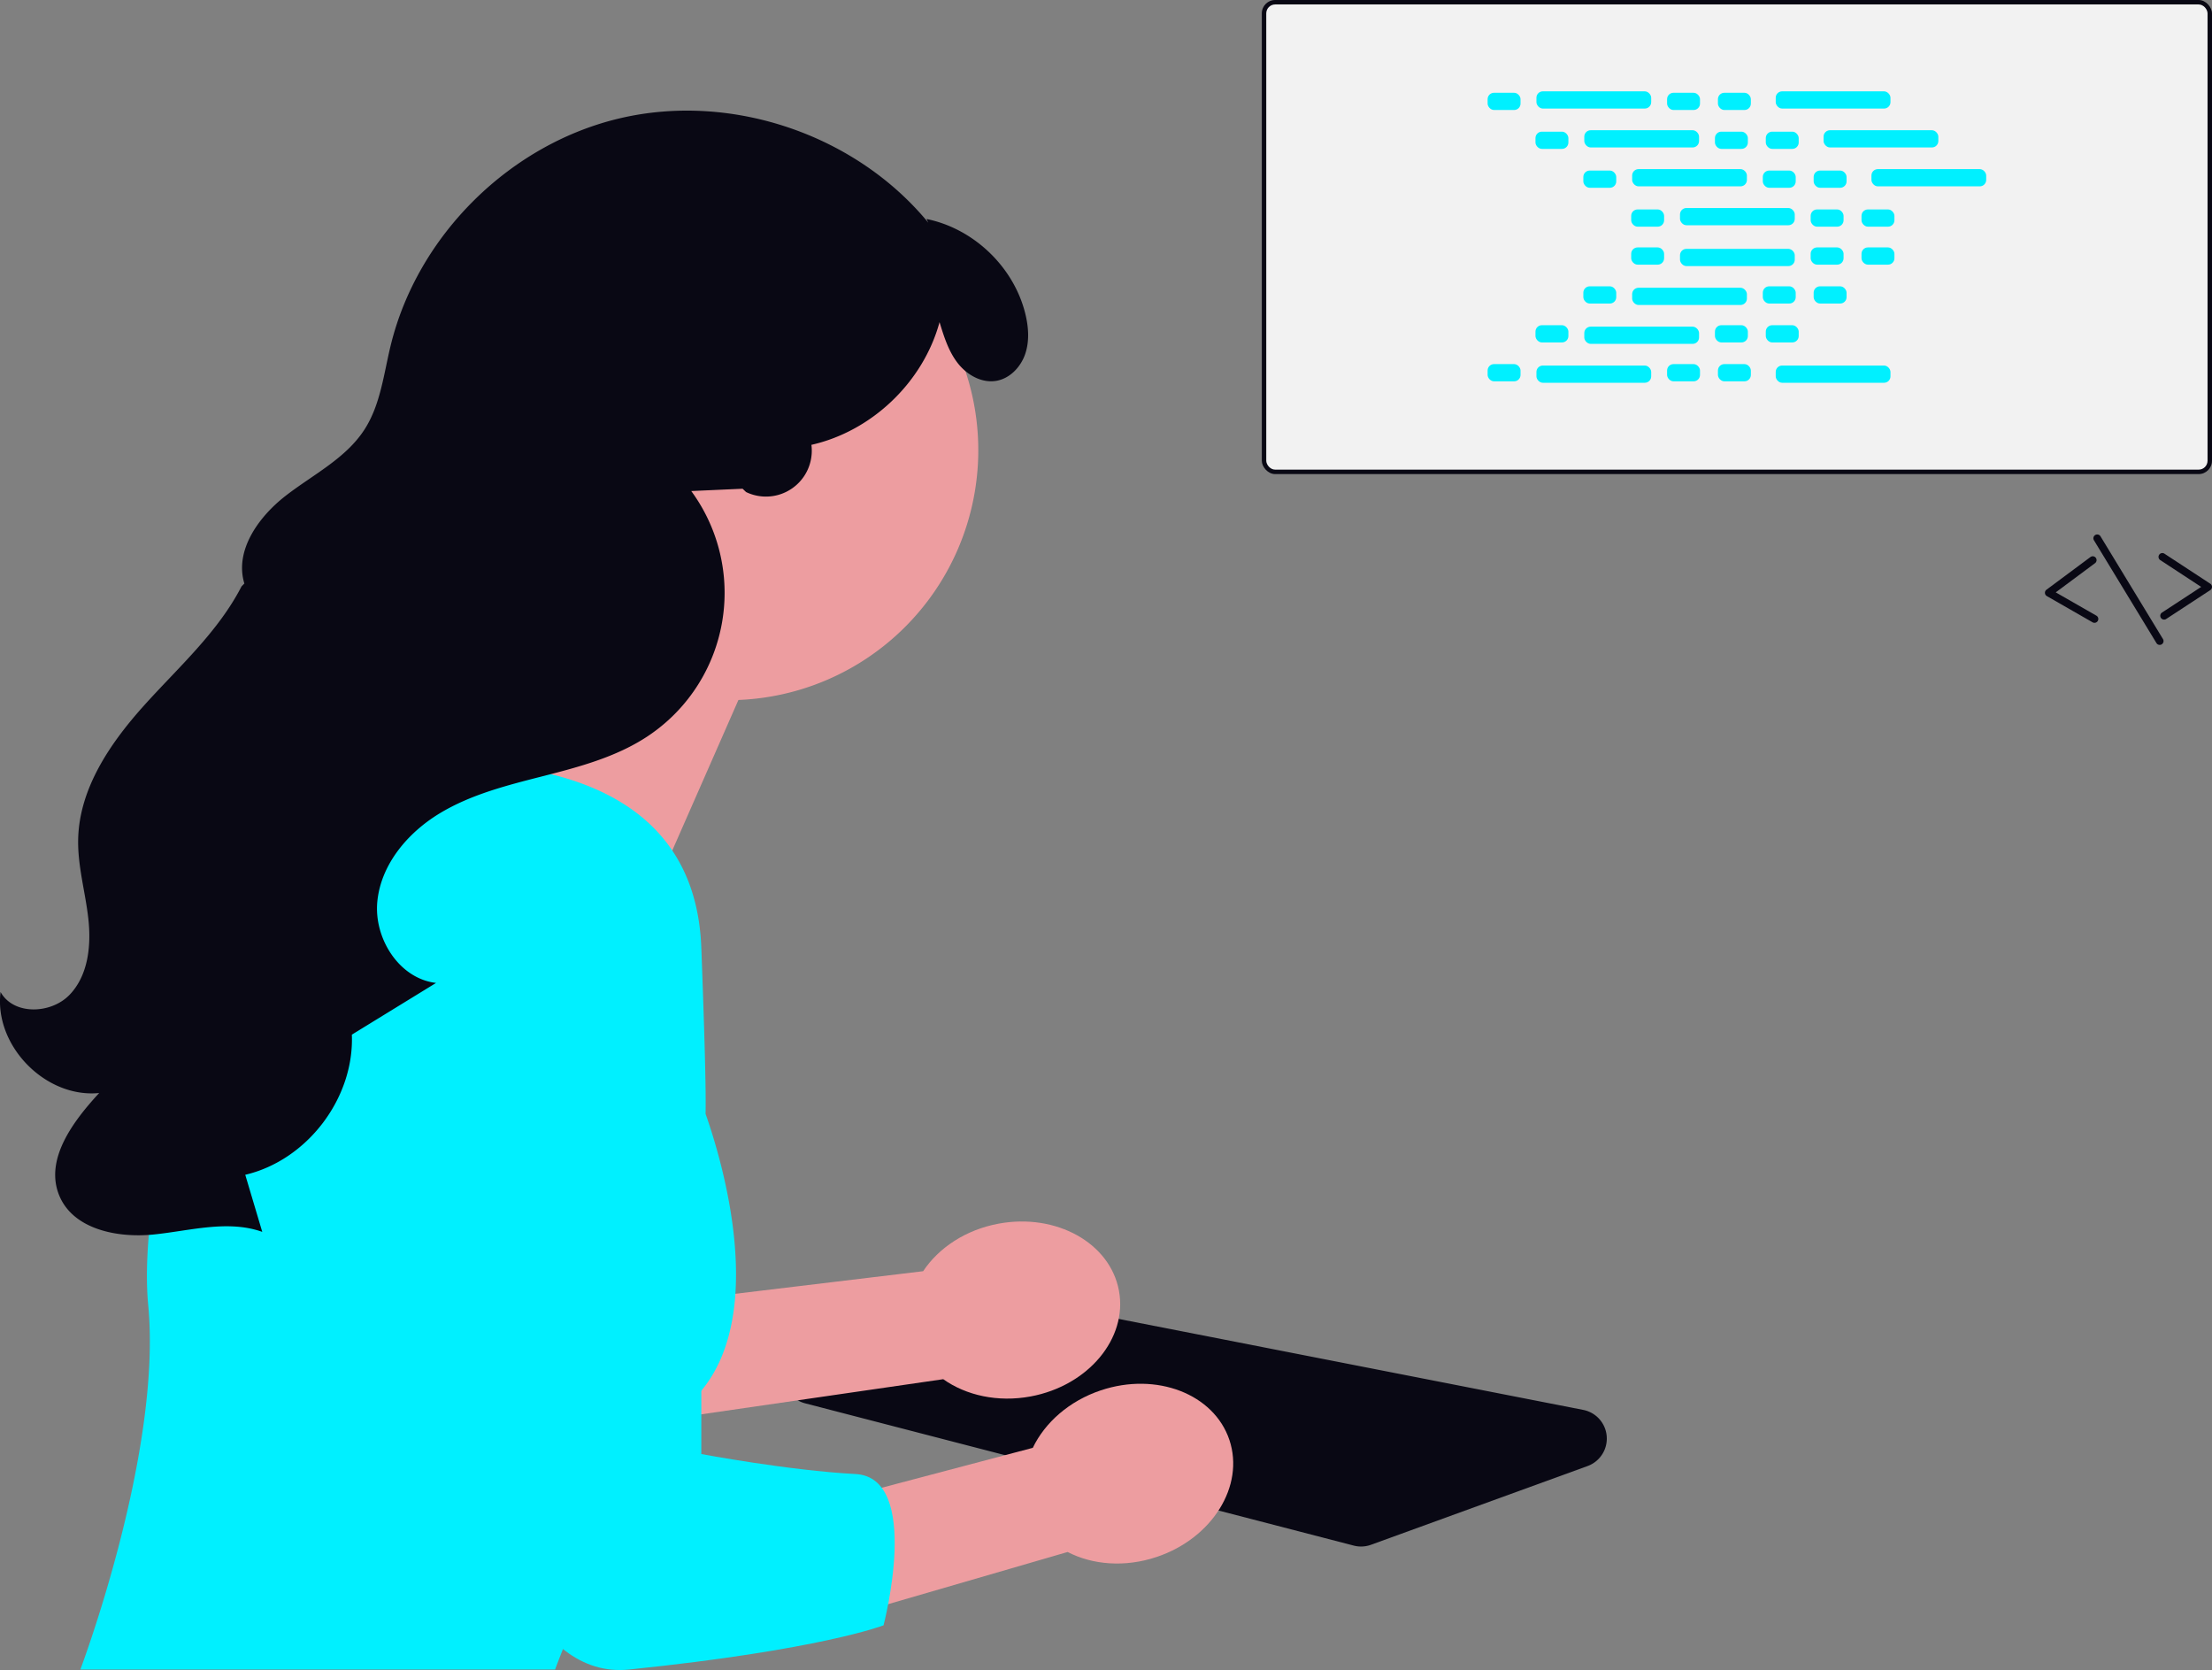 <?xml version="1.0" encoding="UTF-8"?>
<svg xmlns="http://www.w3.org/2000/svg" xmlns:xlink="http://www.w3.org/1999/xlink" width="994.037" height="750.305" viewBox="0 0 994.037 750.305" role="img">
  <rect x="0" y="0" width="994.037" height="750.305" fill="#808080" stroke="none"/>
  <g transform="translate(-598.963 -140)">
    <g transform="translate(80 -287)">
      <rect width="427" height="213" rx="6" transform="translate(1086 427)" fill="#090814"></rect>
      <rect width="423" height="209" rx="4" transform="translate(1088 429)" fill="#f2f2f2"></rect>
    </g>
    <g transform="translate(-40.39)">
      <path d="M546.033,672a13.062,13.062,0,0,0,4.481-.793l97.3-35.363a13.132,13.132,0,0,0-1.963-25.23L377.128,558.006a13.159,13.159,0,0,0-6.531.38l-75.086,24.063a13.134,13.134,0,0,0,.712,25.222L542.732,671.58a13.1,13.1,0,0,0,3.3.421Z" transform="translate(704.964 162.823)" fill="#090814"></path>
      <path d="M565.407,523.281l-141.124,16.96,25.729,49.618L574.435,571.8c10.245,7.266,24.483,10.5,39.286,7.747,25.9-4.82,43.664-26.1,39.674-47.539s-28.22-34.9-54.12-30.084C584.473,504.674,572.352,512.817,565.407,523.281Z" transform="translate(488.792 187.846)" fill="#ed9da0"></path>
      <path d="M516.257,125.082A112.316,112.316,0,1,1,629.2,266.636L570.8,399.5,488.014,281.57s31.031-23.164,52.371-52.972a112.194,112.194,0,0,1-24.128-103.516Z" transform="translate(341.988 187.846)" fill="#ed9da0"></path>
      <path d="M666.1,357.019a99.739,99.739,0,0,1,91.615-62.241c50.854-.49,115.585,12.809,118.254,83.091,4.419,116.37,0,69.53,0,69.53s35.107,87.416,0,129.579S810.25,702.244,810.25,702.244H596.918s36.828-97.331,30.5-163.735c-4.293-45.075,16.183-125.846,38.681-181.49Z" transform="translate(78.539 187.846)" fill="#00F0FF"></path>
      <path d="M465.9,397.83c5.844,10.536,22.722,9.939,31.05,1.232s9.719-21.984,8.412-33.961-4.836-23.756-4.593-35.8c.464-22.986,14.483-43.422,29.883-60.492s33.008-32.751,43.529-53.192l1.271-1.309c-4.495-14.848,6.407-30.015,18.68-39.5s26.991-16.724,35.371-29.779c7.129-11.106,8.57-24.77,11.69-37.594,12.089-49.686,53.879-90.9,103.727-102.3s105.4,7.556,137.881,47.049l-.781-1.637c21.1,4.271,39.048,21.392,44.311,42.266,1.524,6.047,2.031,12.548,0,18.445s-6.971,11.048-13.13,12.024c-6.606,1.048-13.215-2.839-17.286-8.147s-6.1-11.857-8.054-18.254c-7.332,26.936-30.351,48.974-57.58,55.129a20.6,20.6,0,0,1-29.361,21.212l-1.566-1.491-23.071,1.038a77.307,77.307,0,0,1-19.767,110.287c-13.93,9.184-30.383,13.6-46.549,17.729s-32.654,8.226-46.909,16.9-26.2,22.833-27.841,39.438,9.81,34.733,26.386,36.639l-37.838,23.232c1.126,28.565-20.077,56.433-47.907,62.968q3.821,12.822,7.641,25.645c-15.48-5.505-32.428-.491-48.773,1.177s-36.163-2.3-42.443-17.481c-6.678-16.142,6.073-33.257,17.934-46.081-24.149,2.409-47.3-21.3-44.323-45.382Z" transform="translate(173.708 187.846)" fill="#090814"></path>
      <path d="M510.913,602.637l-137.425,36.3,32.34,45.585,120.733-35.087c11.151,5.78,25.7,7.017,39.98,2.243,24.986-8.354,39.636-31.889,32.723-52.567S566.49,568.446,541.5,576.8c-14.28,4.774-25.159,14.514-30.591,25.838Z" transform="translate(592.567 187.846)" fill="#ed9da0"></path>
      <path d="M525.622,447.4s6,263.636,91.971,254.844S732.02,682.385,732.02,682.385s17.392-66.4-12.648-67.985-69.243-8.976-69.243-8.976V414.215" transform="translate(304.38 187.846)" fill="#00F0FF"></path>
    </g>
    <g transform="translate(3420.188 -16528.031)">
      <rect width="14.794" height="7.742" rx="2.88" transform="translate(-2152.714 16709.709)" fill="#00F0FF"></rect>
      <rect width="14.794" height="7.742" rx="2.88" transform="translate(-2072.065 16709.709)" fill="#00F0FF"></rect>
      <rect width="14.794" height="7.742" rx="2.88" transform="translate(-2049.214 16709.709)" fill="#00F0FF"></rect>
      <rect width="51.57" height="7.742" rx="2.88" transform="translate(-2130.777 16709.063)" fill="#00F0FF"></rect>
      <rect width="51.57" height="7.742" rx="2.88" transform="translate(-2023.245 16709.063)" fill="#00F0FF"></rect>
      <rect width="14.794" height="7.742" rx="2.88" transform="translate(-2131.208 16727.184)" fill="#00F0FF"></rect>
      <rect width="14.794" height="7.742" rx="2.88" transform="translate(-2050.558 16727.184)" fill="#00F0FF"></rect>
      <rect width="14.794" height="7.742" rx="2.88" transform="translate(-2027.708 16727.184)" fill="#00F0FF"></rect>
      <rect width="51.57" height="7.742" rx="2.88" transform="translate(-2109.271 16726.537)" fill="#00F0FF"></rect>
      <rect width="51.57" height="7.742" rx="2.88" transform="translate(-2001.739 16726.537)" fill="#00F0FF"></rect>
      <rect width="14.794" height="7.742" rx="2.88" transform="translate(-2109.701 16744.658)" fill="#00F0FF"></rect>
      <rect width="14.794" height="7.742" rx="2.88" transform="translate(-2029.052 16744.658)" fill="#00F0FF"></rect>
      <rect width="14.794" height="7.742" rx="2.88" transform="translate(-2006.201 16744.658)" fill="#00F0FF"></rect>
      <rect width="51.57" height="7.742" rx="2.88" transform="translate(-2087.764 16744.01)" fill="#00F0FF"></rect>
      <rect width="51.57" height="7.742" rx="2.88" transform="translate(-1980.232 16744.01)" fill="#00F0FF"></rect>
      <rect width="14.794" height="7.742" rx="2.88" transform="translate(-2088.195 16762.129)" fill="#00F0FF"></rect>
      <rect width="14.794" height="7.742" rx="2.88" transform="translate(-2007.545 16762.129)" fill="#00F0FF"></rect>
      <rect width="14.794" height="7.742" rx="2.88" transform="translate(-1984.695 16762.129)" fill="#00F0FF"></rect>
      <rect width="51.57" height="7.742" rx="2.88" transform="translate(-2066.258 16761.484)" fill="#00F0FF"></rect>
      <rect width="14.794" height="7.742" rx="2.88" transform="translate(-2072.065 16831.613)" fill="#00F0FF"></rect>
      <rect width="14.794" height="7.742" rx="2.88" transform="translate(-2049.214 16831.613)" fill="#00F0FF"></rect>
      <rect width="51.57" height="7.742" rx="2.88" transform="translate(-2023.245 16832.26)" fill="#00F0FF"></rect>
      <rect width="14.794" height="7.742" rx="2.88" transform="translate(-2152.714 16831.613)" fill="#00F0FF"></rect>
      <rect width="51.57" height="7.742" rx="2.88" transform="translate(-2130.777 16832.26)" fill="#00F0FF"></rect>
      <rect width="14.794" height="7.742" rx="2.88" transform="translate(-2131.208 16814.139)" fill="#00F0FF"></rect>
      <rect width="14.794" height="7.742" rx="2.88" transform="translate(-2050.558 16814.139)" fill="#00F0FF"></rect>
      <rect width="14.794" height="7.742" rx="2.88" transform="translate(-2027.708 16814.139)" fill="#00F0FF"></rect>
      <rect width="51.57" height="7.742" rx="2.88" transform="translate(-2109.271 16814.787)" fill="#00F0FF"></rect>
      <rect width="14.794" height="7.742" rx="2.88" transform="translate(-2109.701 16796.666)" fill="#00F0FF"></rect>
      <rect width="14.794" height="7.742" rx="2.88" transform="translate(-2029.052 16796.666)" fill="#00F0FF"></rect>
      <rect width="14.794" height="7.742" rx="2.88" transform="translate(-2006.201 16796.666)" fill="#00F0FF"></rect>
      <rect width="51.57" height="7.742" rx="2.88" transform="translate(-2087.764 16797.313)" fill="#00F0FF"></rect>
      <rect width="14.794" height="7.742" rx="2.88" transform="translate(-2088.195 16779.191)" fill="#00F0FF"></rect>
      <rect width="14.794" height="7.742" rx="2.88" transform="translate(-2007.545 16779.191)" fill="#00F0FF"></rect>
      <rect width="14.794" height="7.742" rx="2.88" transform="translate(-1984.695 16779.191)" fill="#00F0FF"></rect>
      <rect width="51.57" height="7.742" rx="2.88" transform="translate(-2066.258 16779.838)" fill="#00F0FF"></rect>
    </g>
    <g transform="translate(80 33)">
      <path d="M200.132,634.2a1.7,1.7,0,0,0,.52-.229L220.46,621a1.72,1.72,0,0,0,0-2.878l-20.589-13.486a1.72,1.72,0,0,0-1.885,2.878l18.388,12.045-17.607,11.527a1.722,1.722,0,0,0,1.36,3.11Z" transform="translate(1291.761 -248.875)" fill="#090814"></path>
      <path d="M205.067,634.617a1.722,1.722,0,0,0,.435-3.161l-18.26-10.469,17.648-13.111a1.72,1.72,0,0,0-2.051-2.762L183.08,619.792a1.719,1.719,0,0,0,.169,2.876l20.54,11.775a1.721,1.721,0,0,0,1.279.174Z" transform="translate(1255.543 -247.852)" fill="#090814"></path>
      <path d="M218.933,651.49a1.656,1.656,0,0,0,.471-.2,1.722,1.722,0,0,0,.577-2.367L191.9,602.755a1.722,1.722,0,1,0-2.941,1.793l28.081,46.17a1.722,1.722,0,0,0,1.9.773Z" transform="translate(1270.991 -254.805)" fill="#090814"></path>
    </g>
  </g>
</svg>
